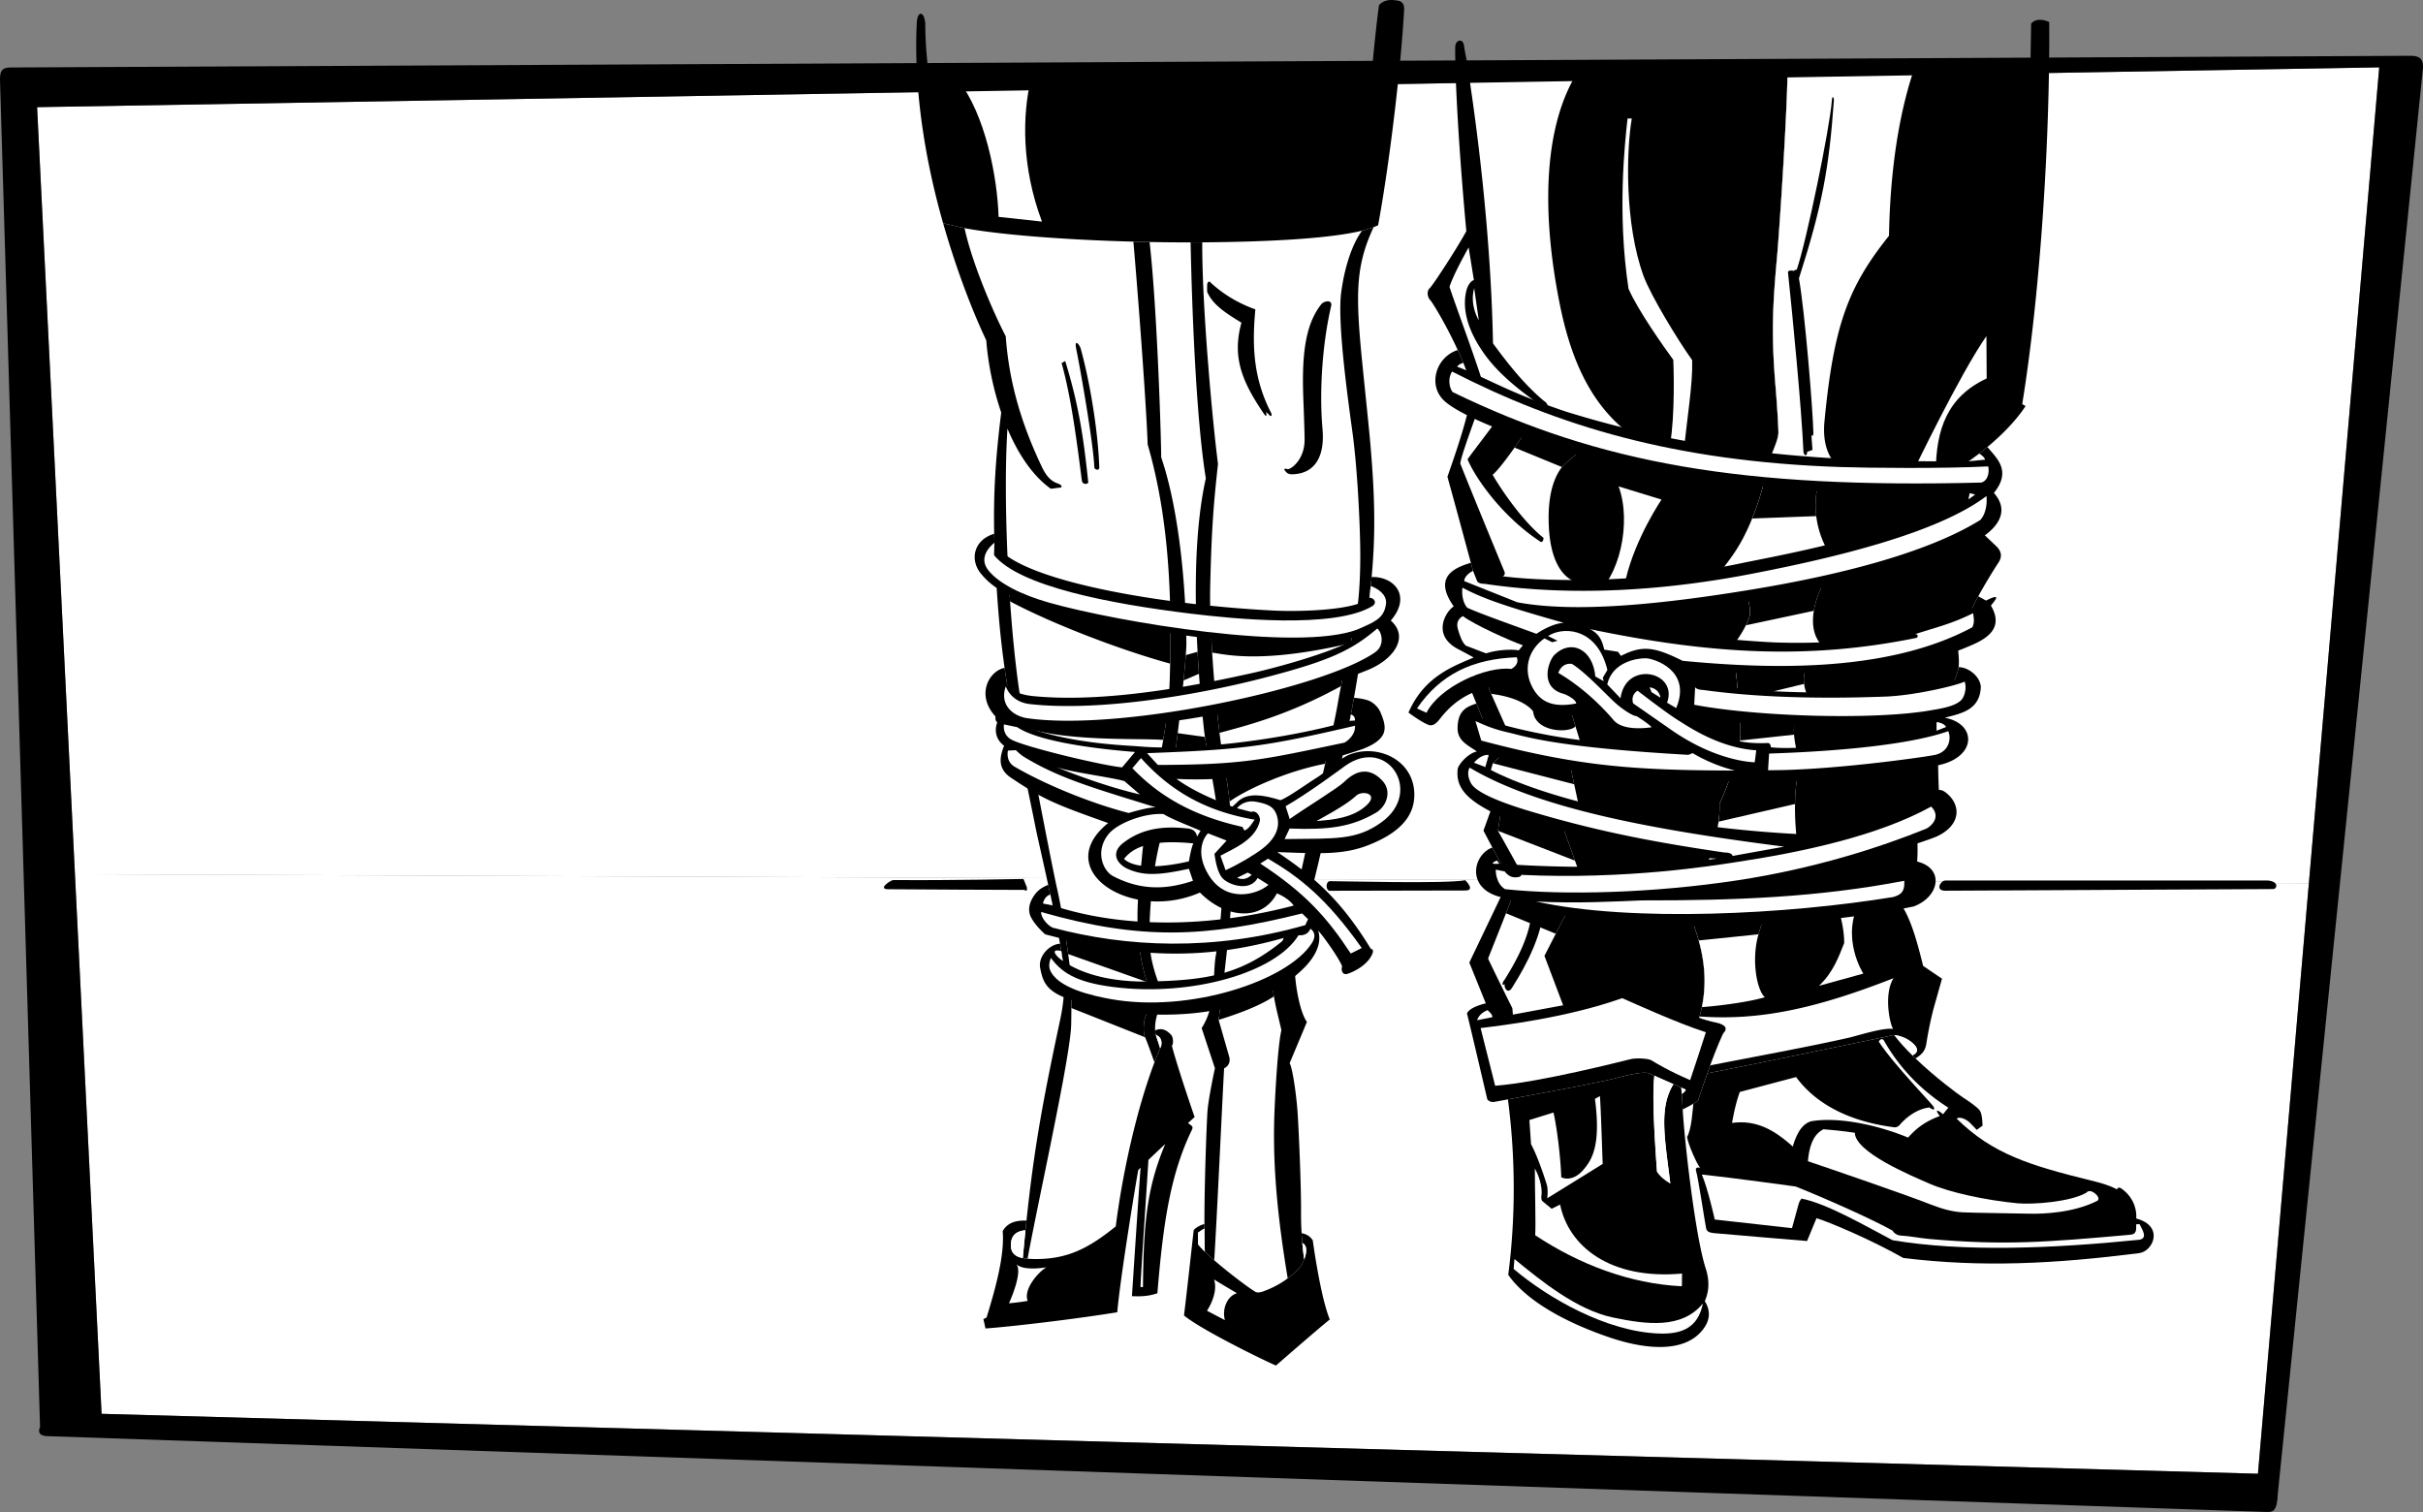 <svg xmlns="http://www.w3.org/2000/svg" width="540.01" height="336.96"><rect width="100%" height="100%" fill="#808080" stroke="none"/><path fill="#fff" d="m514.575 196.836-11.351 131.602-480.582-13.352-5.938-120.258 497.871 2.008"/><path fill="#fff" d="M16.704 194.828 8.267 23.88l521.988-8.867-15.68 181.824-497.87-2.008"/><path d="M426.552 232.738c1.422 1.43.312 2.18-.356 2.47.235.23.473.456.711.683 1.336-.871 2.157-1.578 2.426-3.367.297-1.989.957-5.47 1.758-8.32.805-2.848 1.719-6.094 1.719-6.094l-4.203-2.844c-.996-3.985-2.657-10.793-5.149-13.95 1.16-1.16 4.485-3.488 3.82-14.777 1.329-1.828 5.145-6.144 5.145-6.144-.496-4.817-.496-11.79-.496-11.79s-.234-3.105-.273-5.812a39.578 39.578 0 0 1 .008-1.828c.015-.516.046-.973.097-1.328 1.735-1.008 2.563-4.285 3.852-8.063a67.5 67.5 0 0 1 .617-1.742c.129-.3.23-.664.289-1.144.125-1.016.066-2.559-.273-5.157.468-1.988 2.015-5.398 3.289-7.988a98.033 98.033 0 0 1 1.367-2.66c1.156-2.137 3.398-5.875 4.437-7.41 1.035-1.535.598-2.637-.261-3.582l-5.364-5.106-1.015-5.488.093-8.5s.926-.625 2.325-1.707c.543-.426 1.16-.914 1.82-1.469 2.703-2.258 6.148-5.52 8.5-9.125l-.746-.433c4.137-25.496 6.207-59.946 6.012-85.137-.696-.379-2.86-1.082-4.02.348l-.164 9.234-54.125 1.137c-.004.293-.008.597-.016.914-.191 10.734-1.882 35.82-2.328 40.656-1.02 11.125-1.285 17.559-.336 28.965.383 4.61.582 8.18.64 10.058.056 1.88-1.534 4.602-2.046 6.73-3.922 17.134-8.523 21.06-11.082 24.81 0 0 3.922 4.433 5.285 4.945 1.363.512 1.535 2.558 1.535 4.262-.855 3.238-3.754 6.82-3.754 6.82s1.368 12.957 1.707 18.07c.34 5.117-3.75 15.344-4.773 17.223.172 3.578-.844 7.242-1.023 9.375-.18 2.137-3.582 6.137-4.09 6.82-.512.684-2.047 7.332-2.047 7.332 3.566 8.106 4.633 14.985 3.226 21.832a30.71 30.71 0 0 1-.496 2.074c-.027.094-.047.184-.074.278 1.637.656 4.164 1.16 4.164 1.16 2.051.621 2.047 1.422 1.184 2.344-.922 1.925-1.965 4.582-2.903 7.12-.218.598-.433 1.192-.64 1.766 7.422-1.382 41.597-8.535 41.597-8.535s2.512.149 4.43 2.074m-51.731 11.032c-.043-.567-.09-1.028-.125-1.387-.472-.207-1.074-.473-1.734-.766-3.273 5.305-1.957 11.91-.703 22.11 0 0-2.04-1.13-2.965-2.63-.387-5.335-1.176-16.702-.582-21.366-.379-.168-.719-.32-1.004-.45-1.191-.683-5.797.512-7.672 1.02-4.89 1.227-18.109 3.637-23.968 4.71 1.726 13.087 1.71 26.427.078 39.102 3.832 5.5 12.05 10.36 22.523 13.93 8.875 3.024 17.672 3.402 21.348-2.441.785-1.25 1.43-3.246-.067-5.614.489-1.183 1.407-3.609.207-7.285-2.312-7.078-4.691-27.925-5.136-35.457-.02-.347-.04-.68-.051-.972-.04-.98-.094-1.809-.149-2.504"/><path d="M327.302 15.426c-.484-2.246-.895-4.258-1.023-5.246-.231-1.777-1.954-1.29-1.954.305-.09 5.453.61 20.863 2.473 41.03-2.055 3.805-7.45 12.071-8.16 12.712-.715.64-.535 2.008.144 2.691.438.438 3.516 5.442 6.098 11.09a66.06 66.06 0 0 1 1.238 2.867c.22.543.43 1.086.63 1.63.6 1.624 1.093 3.222 1.406 4.698-1.192 5.965-2.622 10.645-5.57 19.047 1.464 5.235 3.73 13.64 5.226 19.18l.48 1.785c.469 1.73.817 3 .961 3.527.61 2.153 2.485 14.258 2.485 14.258l-4.434 7.5 1.738 4.285.867 2.145.477 1.172.687 1.699.696 6.46-.758 2.68-1.148 4.063 2.554 5.117-1.8 5 1.984 3.758.93 1.77.972 1.843 1.836 3.485-8.875 18.547 3.676 9.09s-3.531.738-4.195 2.234c1.21 4.906 4.515 19.097 4.515 19.097s.453.875 1.817.586c.273-.054 1.296-.246 2.793-.52 5.859-1.073 19.078-3.483 23.968-4.71 1.875-.508 6.48-1.703 7.672-1.02a702.891 702.891 0 0 0 5.254 2.336c.66.293 1.262.559 1.734.766l1.016.45s-.183.566-.89.937c.054.695.109 1.523.148 2.504.012.293.031.625.05.972a32.198 32.198 0 0 0 2.368-1.261c.422-.258.797-.508 1.062-.739 0 0 .887-2.73 2.075-6.047.207-.574.422-1.168.64-1.765.938-2.54 1.98-5.196 2.903-7.121.863-.922.867-1.723-1.184-2.344 0 0-2.527-.504-4.164-1.16.027-.094.047-.184.074-.278a30.71 30.71 0 0 0 .496-2.074c1.406-6.847.34-13.726-3.226-21.832 0 0 1.535-6.648 2.047-7.332.507-.683 3.91-4.683 4.09-6.82.18-2.133 1.195-5.797 1.023-9.375 1.023-1.88 5.113-12.106 4.773-17.223-.34-5.113-1.707-18.07-1.707-18.07s2.899-3.582 3.754-6.82c0-1.704-.172-3.75-1.535-4.262-1.363-.512-5.285-4.945-5.285-4.945 2.558-3.75 7.16-7.676 11.082-24.81.512-2.128 2.101-4.85 2.047-6.73-.059-1.878-.258-5.449-.64-10.058-.95-11.406-.684-17.84.335-28.965.445-4.836 2.137-29.922 2.328-40.656.008-.317.012-.621.016-.914.004-.317.004-.621.004-.903l-71.094.684"/><path fill="#fff" d="M214.966 50.848c7.813 1.46 22.254 2.594 37.629 3.004.91 10.273 2.828 35.25 3.184 45.195 3.699 12.762 4.902 26.004 5.062 38.984.043 3.309.02 6.602-.05 9.864a505.145 505.145 0 0 1-.09 3.48 81.75 81.75 0 0 1-.391 5.836 114.743 114.743 0 0 1-1.067 7.695c-1.625 9.508-4.082 18.293-4.738 26.075-.336 4.007-1.523 11.054-.715 18.945.297 2.898.867 5.91 1.844 8.926.527 1.672 1.027 3.761 1.027 3.761-.5 1.493-1.496 4.11-1.62 4.856-.126.75-.317 2.773.152 3.691.343.672 1.504 3.914 2.097 5.61-3.933 10.379-7.09 24.445-8.625 36.55-5.855 4.696-10.707 7.5-18.66 7.254a18.89 18.89 0 0 1-.988-.058c.941-5.27 3.969-19.723 5.129-25.524 1.218-6.101 4.457-21.793 4.582-26.527.031-1.258.047-2.559.05-3.816.009-3.489-.085-6.668-.175-7.766-.043-.5-.242-2.117-.54-4.262a353.037 353.037 0 0 0-.878-5.949c-.485-3.055-1.028-6.164-1.535-8.363-.957-4.164-4.809-23.985-7.035-36.121-.274-1.465-.516-2.82-.731-4.024-.39-2.183-.676-3.86-.809-4.777-.804-5.625-1.472-12.34-1.96-19.363a400.138 400.138 0 0 1-.368-5.852c-.644-11.8-.777-23.863-.222-32.648 2.336 5.53 5.527 10.441 9.644 13.382.696.004 1.328-.187 1.946-.214.62-.032.796-.516-.415-.961-1.207-.442-2.332-1.235-3.464-3.602-5.215-10.91-7.454-20.281-8.086-29.176-2.137-4.078-7.286-15.414-9.184-24.105m55.648 230.012c.688-10.926 1.829-36.473 2.204-42.774 0 0 1.75-.703 1.074-2.789l-2.293-8.004c.262-2.062.512-4.031.742-5.918 2.383-19.367 3.094-30.215 1.691-42.75-.359-3.207-.855-6.527-1.496-10.125-.226-1.254-.48-3.035-.746-5.168-.277-2.25-.566-4.894-.836-7.742-.304-3.21-.586-6.684-.804-10.14a247.12 247.12 0 0 1-.336-6.567c-.114-2.996-.153-5.832-.094-8.313.277-11.746.656-17.546 1.734-27.16-1.199-9.273-3.578-34.797-3.511-49.402 13.836-.102 28.074-.75 35.632-2.602-2.128 2.809-3.89 7.922-4.668 13.79-.84 6.351 1.227 21.796 2.493 31.003 1.265 9.211 1.77 22.547 1.765 27.532-.004 7.68-.566 12.175-1.445 16.457-.215 1.047-.45 2.082-.695 3.148-.336 1.438-.7 2.93-1.082 4.59-.344 1.5-.704 3.133-1.075 4.98-.27 1.36-.546 2.829-.824 4.45-.277 1.601-.957 4.828-1.832 8.828a980.096 980.096 0 0 1-.887 4.027c-2.441 11.027-5.68 25.215-6.41 29.238-.746 4.11-4.855 14.696-5.23 18.18-.145 1.336-.02 2.856.234 4.426.406 2.539 1.153 5.219 1.664 7.515-.844 3.72-1.402 14.586-1.55 18.45-.446 11.66.699 23.304 2.96 36.879-2.449 1.82-4.757 2.636-5.437 2.894-.945.36-1.61.266-1.883.031-1.223-.718-5.644-3.988-9.059-6.965"/><path d="M265.43 250.778a16.25 16.25 0 0 1-.655-.5c.765-.696 1.3-1.176 1.472-1.32-1.176-3.372-4.02-11.856-5.078-15.907.442-.438.266-2.023-.156-2.41-1.469-1.653-2.82-1.367-3.567-.988.02.351.07.671.145.953 1.418.648 1.293 1.707 1.223 2.422-.086.19-.168.398-.25.593a79.808 79.808 0 0 0-1.274 3.149c-3.933 10.379-7.09 24.445-8.625 36.55-5.855 4.696-10.707 7.5-18.66 7.254a18.89 18.89 0 0 1-.988-.058 10.371 10.371 0 0 1-1.067-.14c-1.777-.345-2.808-1.216-2.636-3.325.187-2.273 1.922-2.762 3.234-2.867.074-.73.148-1.453.223-2.16-1.582-.036-4.051.07-5.305 2.359.477 5.406-1.676 13.016-3.594 19.242l-.703.352.465 2.09c5.434-.383 19.762-2.047 29.371-3.618.598-7.23 4.156-29.03 4.676-31.668.113-.132.3-.328.512-.55-.485 6.609-1.918 28.632-1.918 28.632 1.484.059 3.418.13 5.671-.644 1.266-15.531 2.891-26.555 7.696-36.43.265-.554.086-.8-.211-1.011"/><path d="M234.146 254.992c1.218-6.101 4.457-21.793 4.582-26.527.03-1.258.047-2.559.05-3.816.009-3.489-.085-6.668-.175-7.766-.043-.5-.242-2.117-.54-4.262a352.935 352.935 0 0 0-.878-5.949c-.485-3.055-1.028-6.164-1.535-8.363-.957-4.164-4.809-23.985-7.036-36.121-.273-1.465-.515-2.82-.73-4.024-.39-2.183-.676-3.86-.809-4.777-.804-5.625-1.472-12.34-1.96-19.363a400.138 400.138 0 0 1-.368-5.852c-.644-11.8-.777-23.863-.222-32.648 2.336 5.53 5.527 10.441 9.644 13.382.695.004 1.328-.187 1.945-.214.622-.032.797-.516-.414-.961-1.207-.442-2.332-1.235-3.464-3.602-5.215-10.91-7.454-20.281-8.086-29.176-2.137-4.078-7.286-15.414-9.184-24.105l-4.773-1.094c2.695 9.41 6.18 18.871 9.617 26.094.37 4.914 1.469 10.652 3.332 16.086-1.27 10.14-1.754 17.91-1.57 27.023.015.656.03 1.32.05 1.992.121 4.016.367 8.332.723 13.243.398 5.468.914 10.21 1.543 14.648.184 1.297.379 2.566.578 3.82 1.594 9.86 3.75 18.77 6.344 31.84.344 1.735 1.535 6.856 2.8 12.684.153.715.31 1.437.465 2.168l.516 2.437c.613 2.95 1.195 5.899 1.66 8.535a134.846 134.846 0 0 1 .61 3.805c.207 1.5.34 2.781.37 3.75.016 1.57-.046 5.117-.894 9.098-3.851 18.07-5.812 28.468-7.566 45.047a657.052 657.052 0 0 0-.82 8.351c.331.063.687.11 1.066.14.941-5.269 3.969-19.722 5.129-25.523m5.711-177.218c1.047 5.113 3.875 21.43 4.043 26.515.222.387.98.633 1.101.012-.265-8.238-2.11-19.3-4.168-26.703-.445-1.153-1.422-1.98-.976.176m-2.453 2.691c3.027 9.832 4.09 17.04 5.125 26.957.097.492-1.286.73-1.422-.344-1.04-8.074-2.297-18.25-4.508-26.168l.805-.445m26.371 71.184c.222-2.239.394-4.18.504-5.657.085-1.187.132-2.082.128-2.586-.078-12.117-1.535-29.515-5.609-41.476-.078-7.04-1.023-34.445-2.594-47.996-1.207-.024-2.41-.051-3.61-.082.911 10.273 2.83 35.25 3.185 45.195 3.699 12.762 4.902 26.004 5.062 38.984.043 3.309.02 6.602-.05 9.864a505.145 505.145 0 0 1-.09 3.48 81.75 81.75 0 0 1-.391 5.836 114.743 114.743 0 0 1-1.067 7.695c-1.625 9.508-4.082 18.293-4.738 26.075-.336 4.007-1.523 11.054-.715 18.945.297 2.898.867 5.91 1.844 8.926.527 1.672 1.027 3.761 1.027 3.761-.5 1.493-1.496 4.11-1.62 4.856-.126.75-.317 2.773.152 3.691.343.672 1.504 3.914 2.097 5.61.418-1.094.84-2.145 1.274-3.149-.32-.992-.7-2.152-.934-2.86-.015-.046-.023-.108-.039-.155a4.797 4.797 0 0 1-.145-.953c-.097-1.5.274-3.504.958-4.676.87-1.492 1.246-2.239.87-3.235-.374-1-2.613-5.73-2.988-10.586-.375-4.859.25-16.441 2.489-24.535.937-3.379 2.043-10.414 3.023-17.87.234-1.778.461-3.579.68-5.356.511-4.227.96-8.332 1.297-11.746m7.824 75.644c.262-2.062.512-4.031.742-5.918 2.383-19.367 3.094-30.215 1.691-42.75-.359-3.207-.855-6.527-1.496-10.125-.226-1.254-.48-3.035-.746-5.168-.277-2.25-.566-4.894-.836-7.742-.304-3.21-.586-6.684-.804-10.14a247.12 247.12 0 0 1-.336-6.567c-.114-2.996-.153-5.832-.094-8.313.277-11.746.656-17.546 1.734-27.16-1.199-9.273-3.578-34.797-3.511-49.402-.864.004-1.73.008-2.598.008.3 14.504 1.207 39.14 3.398 52.59-2.328 10.351-2.648 24.156-1.843 38.652.09 1.625.191 3.262.308 4.903.285 3.98.645 7.988 1.067 11.972.07.672.164 1.375.27 2.102.218 1.492.503 3.113.823 4.851 1.895 10.364 4.907 25.106 1.508 44.367-.613 4.774.156 10.668-3.066 15.668l2.96 8.946s-1.468 6.719-1.667 9.676c-.149 2.175-.68 15.058-.676 25.054v1.004c.008 1.863.035 3.602.09 5.129.62.61 1.328 1.262 2.097 1.93.688-10.926 1.829-36.473 2.204-42.774 0 0 1.75-.703 1.074-2.789l-2.293-8.004"/><path d="M291.056 278.086c.16.758-.063 1.73-.395 2.594-.246.633-.55 1.21-.812 1.586a17.882 17.882 0 0 1-2.856 2.633c-2.449 1.82-4.757 2.636-5.437 2.894-.945.36-1.61.266-1.883.031-1.223-.718-5.644-3.988-9.059-6.965a47.133 47.133 0 0 1-2.097-1.93c-.61-.597-1.133-1.155-1.504-1.632l-.012-2.594c.383-.222.867-.62 1.426-.902v-1.004c-.852.191-1.938.781-2.395 1.36 0 0-1.777 16.144-2.16 19.007 3.918 3.235 17.696 9.961 20.5 11.164 0 0 9.649-8.426 11.996-10.261-2.132-5.196-3.793-17.641-3.793-17.641-.808-1.211-1.738-1.426-2.488-1.602.043.758.098 1.493.16 2.188.453.226.711.601.809 1.074"/><path d="M293.759 192.602c3.25-14.094 5.238-22.477 7.047-31.946l.27-1.421c.226-1.215.453-2.454.68-3.727.898-5.102 1.804-10.793 2.85-17.957.22-1.5.415-2.953.59-4.363a171.369 171.369 0 0 0 .497-4.594c.968-10.379.644-18.852-.29-29.758-.417-4.836-1.722-16.828-2.164-21.808-1.128-12.727-.77-18.497 2.891-26.399-.734.281-1.59.54-2.555.777-2.129 2.809-3.89 7.922-4.668 13.79-.84 6.351 1.227 21.796 2.493 31.003 1.265 9.211 1.77 22.547 1.765 27.532-.004 7.68-.566 12.175-1.445 16.457-.215 1.047-.45 2.082-.695 3.148-.336 1.438-.7 2.93-1.082 4.59-.344 1.5-.704 3.133-1.075 4.98a167.7 167.7 0 0 0-.824 4.45c-.277 1.601-.957 4.828-1.832 8.828a980.096 980.096 0 0 1-.887 4.027c-2.441 11.027-5.68 25.215-6.41 29.238-.746 4.11-4.855 14.696-5.23 18.18-.145 1.336-.02 2.856.234 4.426.406 2.539 1.152 5.219 1.664 7.515-.844 3.72-1.402 14.586-1.55 18.45-.446 11.66.699 23.304 2.96 36.879a17.882 17.882 0 0 0 2.856-2.633c.262-.375.566-.953.812-1.586a69.112 69.112 0 0 1-.414-3.668 66.679 66.679 0 0 1-.16-2.188 71.304 71.304 0 0 1-.125-4.64c.055-5.602-.547-19.426-.808-22.79-.258-3.363-1.047-9.234-1.735-10.46 0 0 2.54-6.016 3.852-9.192-1.856-2.515-2.977-10.609-2.606-12.726.375-2.117 3.739-16.938 5.094-22.414m-23.91-129.586c1.25 1.117 4.41 3.957 9.93 5.933-.75 8.125-.47 15.348 3.527 23.098.254.484-.027 1.078-.602.223l-.578-.473c.188.363.29 1.5-.476.371-4.848-7.148-7.09-12.531-4.973-20.262-3.785-2.289-6.414-4.09-7.637-6.855 0 0-.035-1.223.02-1.723.054-.5.468-.812.789-.312m26.812 5.23c-1.98 8.535-2.648 19.121-1.918 27.32.633 7.133-2.464 10.106-6.824 10.13-.879.003-1.183-.364-1.527-.786-.34-.422-.031-.562.531-.367.594.207 3.746-1.883 3.828-6.344.024-1.37-.195-7.16-.273-9.152-.336-8.988.14-16.445 4.031-21.277.57-.707 2.547-1.086 2.152.476"/><path fill="#fff" d="m267.001 274.703.012 2.594c.371.477.894 1.035 1.504 1.633a165.815 165.815 0 0 1-.09-5.13c-.559.282-1.043.68-1.426.903m24.055 3.383c-.098-.473-.356-.848-.809-1.074.121 1.398.27 2.644.414 3.668.332-.863.555-1.836.395-2.594m-20.485 7.044c.606.429 4.188 2.534 5.102 3.073-2.16.649-3.363 3.489-2.68 6.004l-3.992-2.09c.735-1.132 2.45-4.293 1.57-6.988m-14.625-26.633c-.468 7.707-1.792 27-1.761 28.344l.55.004c.102-15.496 1.196-22.89 4.958-31.887a334.56 334.56 0 0 0-3.747 3.54m-29.453 23.226c.508.492 2.008 1.43 6.723.715-1.617.87-5.227 4.832-4.172 7.472-1.625.317-4.176.543-4.176.543s3.211-6.968 1.625-8.73m2.055-7.539a673.34 673.34 0 0 0-.598 6.191c-1.777-.344-2.808-1.215-2.636-3.324.187-2.273 1.922-2.762 3.234-2.867m29.043-43.578c1.418.648 1.293 1.707 1.223 2.422-.086.19-.168.398-.25.593-.32-.992-.7-2.152-.934-2.86-.016-.046-.023-.108-.039-.155"/><path d="M311.532.145c-1.32-.207-2.789-.39-4.171.945-.512 2.957-1.633 14.79-1.633 14.79l-98.758.25c-.5-3.364-.762-7.724-.754-10.837-.207-2.816-1.691-2.98-1.883-.34-.726 13.79 1.512 29.625 5.86 44.801l4.773 1.094c7.813 1.46 22.254 2.594 37.629 3.004a445.92 445.92 0 0 0 12.75.164c.867 0 1.734-.004 2.598-.008 13.836-.102 28.074-.75 35.632-2.602.965-.238 1.82-.496 2.555-.777a10.83 10.83 0 0 0 1.008-.43c2.695-14.574 5.183-36.418 5.781-47.8.102-.934-.062-2.048-1.387-2.255"/><path fill="#fff" d="M213.568 17.871c5.98 7.598 8.718 21.485 8.984 30.461l9.668 1.051c-4.586-12.234-4.379-23.711-2.461-31.762l-16.191.25"/><path d="M260.841 138.031c.043 3.309.02 6.602-.05 9.864-11.009-3.004-26.329-8.88-35.677-13.871a414.64 414.64 0 0 1-.367-5.852l36.094 9.86m-.531 19.179a114.743 114.743 0 0 1-1.067 7.695c-4.886-.433-21.07.43-30.629-2.718a510.88 510.88 0 0 1-.73-4.024l32.426-.953m-21.707 59.672c.09 1.098.183 4.277.176 7.766l16.414 6.511c-.47-.918-.278-2.941-.153-3.691.125-.746 1.121-3.363 1.621-4.856l-18.058-5.73m-1.418-10.211c.332 2.117.636 4.207.879 5.95l17.57 6.23c-.977-3.016-1.547-6.028-1.844-8.926l-16.605-3.254m35.351-38.172c.641 3.598 1.137 6.918 1.496 10.125 4.051-2.86 12.954-6.824 21.293-8.414.313-1.406.61-2.754.887-4.027l-23.676 2.316m-.195 52.875c-.23 1.887-.48 3.856-.742 5.918 2.91-.93 8.437-2.683 12.32-5.238-.254-1.57-.379-3.09-.234-4.426l-11.344 3.746m-1.387-65.785c.27 2.848.559 5.492.836 7.742 5.149-1.433 14.848-3.695 27.078-10.426.371-1.847.73-3.48 1.075-4.98l-28.989 7.664m-1.14-16.707c.078 2.133.195 4.344.336 6.566 2.644.301 10.648 2.625 30.875-2.113.246-1.066.48-2.101.695-3.148l-31.906-1.305m-2.606 11.277c-.117-1.64-.219-3.277-.308-4.902l-2.621.734c-.11 1.477-.282 3.418-.504 5.657l3.433-1.489m-4.73 13.235a626.96 626.96 0 0 1-.68 5.355l7.57.336c-.32-1.738-.605-3.36-.824-4.851l-6.066-.84"/><path d="M283.685 136.063c6.636.332 19.054-.13 21.511-2.875a171.369 171.369 0 0 0 .497-4.594c4.949-.149 9.015 4.168 4.27 9.707 4.233 3.734.558 8.742-5.227 11.059-25.536 10.238-54.192 14.359-75.848 12.48 0 0 1.492.746 2.25 1.023 9.973 3.02 19.668 3.211 23.031 3.504 11.559 1.016 32.883-1.672 46.637-5.71l.27-1.422c.226-1.215.453-2.454.68-3.727 1.358.102 2.67.375 3.382.676.715.297 1.937 1.199 2.508 2.523 1.57 3.63 1.746 5.973-3.957 8.223-13.16 4.43-27.102 7.363-41.5 6.66 4.035 2.914 8.84 4.82 12.449 6.184l.871-.766c2.258-2.523 5.816-1.914 9.848-.68 1.668-.566 5.73-3.535 8.14-5.039 2.407-1.504 5.133-4.351 7.45-5.195 6.39-2.32 14.199 1.398 14.265 8.922.043 5.058-3.46 8.676-10.273 11.344-5.625 2.203-10.852 1.878-20.262 1.535 7.059 4.816 13.523 9.558 20.855 21.597.555-.035.57.66.223 1.29-1.09 2.37-4.137 3.855-5.445 4.246-1.305.39-1.434-1.141-1.184-1.637-.496-1.496-3.86-6.352-5.351-8.004 1.12 3.453-1.621 6.758-2.934 8.11-11.824 12.202-36.871 12.976-53.11 6.991-4.734-1.746-5.355-3.984-5.898-6.71-.539-2.723 2.16-5.372 4.418-5.454a134.846 134.846 0 0 1 .61 3.805c1.656 1.152 6.722 4.356 17.058 4.613 15.985-.05 23.43-1.808 33.004-9.953-18.68 5.48-34.375 4.61-53.988-.562-1.18-1.063-2.43-2.426-3.133-3.762-.707-1.336-.543-2.898.387-4.45.925-1.55 1.937-2.187 3.422-2.831.152.715.308 1.437.464 2.168l.516 2.437c17.363 5.707 37.328 4.38 53.734.028-.96-1.368-2.714-2.305-3.75-2.715-3.28 6.25-11.293 5.718-17.152-.188-15.371 6.762-33.383-5.082-20.453-15.492-12.086-4.27-14.555-5.336-21.684-10.11-3.11-2.081-2.406-4.84-1.504-7.113-2.574-1.91-1.789-4.648-1.52-5.164-.6-.597-.378-1.343-.378-1.343-4.445-4.739-1.512-10.153 2.004-10.852.183 1.297.379 2.566.578 3.82.559.832 2.125 2.114 5.781 2.473 13.625 1.348 30.797-1.168 47.164-4.774 6.508-1.335 21.825-5.503 26.407-9.07-8.645 3.504-29.414 1.727-38.493.485-8.968-1.223-27.808-4.106-35.398-7.043-5.816-2.25-8.73-3.766-11.309-6.883-2.48-3-1.726-7.48 2.953-8.89.016.655.032 1.32.051 1.991 4.278 8.383 37.153 13.864 62.063 15.114zm-29.64 40.98-3.446-2.957c-2.656-.832-12.985-2.14-15.375-3.23 4.914 2.066 12.8 4.828 18.82 6.187zM250.5 191.41c3.227 3.043 12.219 1.075 14.477.551 0 0 .476-3.004.988-4.004-11.031-1.074-13.875 1.57-15.465 3.453zm45.977-10.16c-1.133.649-2.215 1.25-3.067 1.73.825-.07 1.782-.144 2.801-.269 2.817-.344 6.121-1.086 8.473-3.363 2.594-2.516-1.117-3.281-2.48-1.98-1.282 1.218-3.594 2.648-5.727 3.882"/><path fill="#fff" d="M221.622 120.95c-1.004.8-3.61 3.316-1.347 6.16 2.261 2.847 7.265 5.43 13.593 7.214 15.41 4.348 55.403 11.004 68.625 5.97 3.88-1.657 5.848-2.493 6.34-5.356.422-1.762-.765-3.364-3.34-4.356-.09.852-.191 1.723-.297 2.606 1.27.117 1.672 1.277.665 1.886-8.493 5.149-31.23 2.813-40.61 1.668-17.808-2.18-37.984-6.039-43.71-13.011l.081-2.782m79.184 39.707.27-1.421s.937.152.921 1.332l-1.191.09m-66.731 38.695.516 2.437-2.14-.426s.214-1.609 1.624-2.011m2.45 12.59c.125.77.238 1.5.336 2.187-1.055-.562-3.286-2.894-.336-2.187"/><path fill="#fff" d="M234.208 213.504c2.332 3.05 5.266 5.371 13.918 6.465 17.281 2.187 36.121-3.11 41.29-11.555.87.125 2.152-.144 2.632-1.441.477.32 1.563 1.293.297 3.254-5.422 8.398-27.203 15.578-44.777 12.433-3.735-.672-12.184-2.422-13.625-6.715-.325-1.18.265-2.44.265-2.44"/><path fill="#fff" d="M232.036 203.246c22.301 6.395 36.828 5.668 58.16.324.547.528 1.325 1.274 1.325 1.274l-.614 1.328c-20.539 5.871-39.863 4.945-56.312.566-1.223-.566-2.649-2.304-2.559-3.492m55.399-20.722c2.875-2.07 10.804-6.942 12.082-8.215 2.93-2.914 5.851-3.223 8.55-.348 2.243 2.383.954 5.793-1.472 7.2-5.371 3.113-10.352 3.831-19.184 3.488l-1.113 2.347c11.527-.148 15.961.293 21.59-3.746 9.437-6.777 1.281-19.25-8.055-12.594-1.078.77-7.984 5.946-13.312 9.024l.914 2.844m-6.563 9.926c10.153 6.632 15.032 12.234 20.164 20.05l2.453-1.23c-7.863-11.11-13.91-15.828-20.875-19.907l-1.742 1.086m-.586 3.219c-1.582 2.91-5.816 1.79-7.558.313-1.422-1.207-1.883-4.387-2.063-5.692l2.707-2.96-4.152-1.618c-1.352 1.41-2.57 4.711.031 9.102 3.945 6.652 11.012 4.523 13.457 2.379l-2.422-1.524"/><path fill="#fff" d="M271.997 190.7c2.922-1.575 7.95-3.579 8.82-7.895.012-.906-.742-2.313-1.988-1.863l-3.133-.817c.641-.851 2.192-1.879 4.344-1.426 2.149.45 4.121.82 4.692 3.688.57 2.863-1.34 5.187-3.309 6.703-1.973 1.516-5.246 3.445-8.281 4.848l-1.145-3.239m3.727 4.918 2.355-1.156.875.484s-1.355 1.579-3.23.672"/><path fill="#fff" d="M254.29 168.942c6.961 7.765 14.977 11.957 25.352 13.734-.598.719-1.188 2.004-2.309 2.414l-.433-.809c-11.145-2.468-18.641-6.949-24.524-13.082l1.914-2.257m13.281 16.198c-2.746-1.171-6.894-2.788-8.218-3.706-4.059-.34-10.258 1.949-12.285 4.453-3.11 3.848-1.227 8.2.984 9.355 6.117 3.211 11.805 3.086 17.824 1.055l-.914-2.684c-6.894 1.532-10.144 1.532-13.52.079-2.288-.985-4.203-3.512-.992-5.93 4.313-3.242 8.989-3.7 14.305-3.121 1.996.215 2.016 1.828 2.016 1.828l.8-1.328m-10.015-5.227c-13.973-4.332-21.578-6.488-29.406-11.281-.848-.54-1.746-1.45-1.746-1.45l-1.766.094s-.582 2.38 1.46 3.575c6.63 3.886 16.93 8.152 25.462 10.336 0 0 4.023-1.254 5.996-1.274m-4.59-12.328c-6.04-.476-20.969-1.941-26.262-5.527l-2.949-.614c-.098.641-.125 2.426 1.695 3.403 3.11 1.668 20.34 5.777 24.633 6.168l2.883-3.43m2.676.266 2.41 2.625c18.918-.063 22.918-1.047 41.61-4.977 1.085-.672 2.44-1.976 2.324-3.754-20.09 4.66-24.997 5.313-46.344 6.106m-31.492-14.887c.629 1.648 2.21 3.586 5.359 3.945 14.82 1.688 36.453-1.777 52.059-5.812 14.703-3.801 19.628-6.117 25.375-11.02.902.59 1.87 3.645-.48 5.293-11.645 8.149-56.903 17.711-77.579 14.68-2.727-.402-6.234-2.637-4.734-7.086m72.328 28.285c-1.133.649-2.215 1.25-3.067 1.73.825-.07 1.782-.144 2.801-.269l.266-1.46M420.997 52.543c.137-7.316.801-23.09 5.617-37.203l-28.238 1.219c-.191 10.734-1.883 35.82-2.328 40.656-1.02 11.125-1.285 17.559-.336 28.965.383 4.61.582 8.18.64 10.058.055 1.88-1.534 4.602-2.046 6.73-1.223 5.352-2.516 9.415-3.79 12.587-2.808 6.98-5.534 9.644-7.292 12.223 0 0 3.922 4.433 5.285 4.945 1.363.512 1.535 2.558 1.535 4.262-.207.785-.535 1.593-.914 2.363-1.176 2.402-2.84 4.457-2.84 4.457s.688 6.527 1.211 12.144c.211 2.297.477 7.922.297 9.086-.3 1.95-.879 4.14-1.531 6.215-1.14 3.613-2.508 6.867-3.043 7.848.062 1.355-.04 2.722-.207 4.015-.27 2.118-.703 4.036-.817 5.36-.18 2.137-3.582 6.137-4.09 6.82-.511.684-2.046 7.332-2.046 7.332 1.066 2.422 1.906 4.735 2.527 6.969 1.457 5.246 1.688 10.062.7 14.863 3.741-.293 10.148-1.07 14.038-2.21-1.754-1.505-3.078-8.282-1.418-14.024a66.681 66.681 0 0 1 1.856-5.496c1.8-4.668 4.289-9.598 7.11-12.535-.54-3.325-.888-7.23-.825-11.012.05-3.207.394-6.324 1.156-8.914-.515-1.918-1.203-4.207-1.367-6.54-.207-2.917.406-5.894 3.184-8.277a9.315 9.315 0 0 1-.946-3.043c-.293-2.359.371-5.492 4.61-8.046-2.317-1.735-3.016-4.778-2.442-8.239.469-2.836 1.79-5.953 3.77-8.863l1.16-1.828c-1.816-2.207-3.84-5.836-4.395-10.41a20.55 20.55 0 0 1-.09-4.035c.5-6.477 5.184-6.915 5.184-6.915s-3.996-2.425-3.262-10.125c2.083-21.796 5.422-30.164 14.383-41.402m1.028 165.449c-17.465 6.856-29.957 9.485-43.23 8.54-.028.093-.048.183-.075.277 1.637.656 4.164 1.16 4.164 1.16 2.05.621 2.047 1.422 1.184 2.344-.922 1.925-1.965 4.582-2.903 7.12 6.266-1.261 22.946-4.312 31.145-6.23 1.91-.457 7.539-2.261 9.594-1.879-.938-1.773-1.973-8.105.12-11.332M327.482 17.496c3.234 21.59 4.949 42.219 5.261 59.035 2.043 2.739 6.32 8.653 11.325 12.793 0 0 .925.575.804 1.114-.207 1.117-1.285 2.03-2.281 1.699-.547.96-2.758 4.387-5.043 7.613-1.867 2.64-3.789 5.149-4.887 6.059 1.625 2.851 6.52 10.23 11.336 14.054 0 0 .04.875-.558.938-8.239-5.332-14.426-13.828-16.375-18.453 2.242-3.07 7.554-9.88 9.797-13.367 1.164.418 5.648 1.746 6.808 1.496-5.633-3.797-9.848-7.532-12.492-11.098-4.211-5.676-5.285-10.59-4.418-14.41.3-1.328.973-2.305 1.719-2.555-.41-2.586-1.164-7.273-1.164-7.273-2.075 3.703-3.559 6.695-4.27 8.77 1.2 3.816 7.426 20.34 7.84 23.163-1.91 5.645-5.145 14.082-5.438 16.215 1.618 4.207 9.813 24.035 9.813 24.035s.531.977-.8 1.329c.741 2.671 2.57 16.87 2.57 16.87l-5.23 7.887.538 1.22 4.942 11.151-4.567 4.317-1.328 4.484 3.234 5.563-.777 5.011c.848 1.414 5.887 10.555 5.887 10.555s-2.168 2.492-2.543 3.738c-.121.407-.75 2.051-1.547 4.082-1.645 4.211-3.996 10.09-3.996 10.09 1.082 2.36 5.418 11.09 5.418 11.09l.113 1.406 11.2-2.078-4.165-11.015 2.524-4.93 5.949-11.633-1.668-4.652-3.067-8.551 3.985-3.363-1.098-5.114-.77-3.601 2.118-5.856-1.055-3.445-1.683-5.523 2.242-9.34-.125-17.184c-4.485-1.37-6.07-6.914-6.36-12.195-.265-4.91.254-10.098 2.907-13.55 1.336-1.403 8.308-8.005 14.785-7.63-9.223-7.129-13.2-18.043-15.414-29.394-4.27-21.86-2.817-39.438 3.707-50.313l-23.703.746"/><path fill="#fff" d="M329.978 229.11c4.879-.579 19.25-2.301 31.554-6.66 2.493 1.078 12.266 5.55 18.649 7.601-.738 2.402-2.64 8.07-3.5 10.668-5.063-2.195-7.79-3.902-8.586-4.39-.8-.489-3.484-.563-4.652-.294-1.168.27-20.157 5.184-30.22 5.938l-3.245-12.863m1.539-3.997s1.187.97 1.086 1.586l-3.395.672s.278-1.426 2.309-2.258m29.215-116.714 9.566 2.937c-1.637 2.473-7.45 11.938-8.61 21.234l-6.644.333c5.957-3.961 8.637-16.606 5.688-24.504m1.996-81.989c-.582 5.348-2.348 21.02.215 37.938 2.066 4.793 8.097 13.289 9.98 15.847.223 5.051.223 15.844-1.105 20.493l3.32 1.164c.879-9.153 2.156-16.106 1.992-21.586-3.32-4.649-9.262-14.488-10.809-18.692-4.3-11.695-3.859-28.113-2.648-35.156l-.945-.008m-34.18 37.797 1.027 7.172s-2.113-3.305-1.027-7.172"/><path d="M341.595 202.438c-.578 3.34-.871 7.347-6.309 15.96-.418.352-.687 1.512.07.934-.238.664.65 2.418 1.637.793.989-1.62 6.47-9.965 6.97-17.312.495-7.348-2.368-2.243-2.368-.375"/><path fill="#fff" d="M405.4 219.7c4.37-1.208 9.87-2.723 9.87-2.723s-5.261-8.188-.613-16.324l-5.046 1.148c.894 3.336 1.414 5.91 1.402 8.36-1.172 2.945-2.414 6.503-5.613 9.538m37.312-144.8.055 9.445c-8.711 4.055-11.34 11.281-11.34 20.996h-5.168s10.469-21.863 16.453-30.441"/><path d="M408.716 22.39c.047-.66-.39-1.362-.465.153-.441 5.867-5.562 30.934-7.82 37.594-.14-.07-.352-.035-.621.219-.512-.098-1.235-.157-1.332.285 1.008 9.504 3.047 30.512 3.453 40.039.105.84.812 1.219.836-.008l1.18-.399-.25-3.32s.468.656.445-.586c-.113-5.09-1.871-26.68-3.211-34.336 5.195-16.207 6.71-24.535 7.785-39.64"/><path fill="#fff" d="M369.294 261.098c.926 1.5 2.965 2.629 2.965 2.629-1.254-10.2-2.57-16.805.703-22.11a702.891 702.891 0 0 1-4.25-1.886c-.594 4.664.195 16.03.582 21.367m-12.723-16.824c.239 2.996.532 13.418.622 15.12l-12.36 7.657s.258-1.848-.12-3.094c-.38-1.242-1.997-6.226-3.493-8.965l-.367-5.379 5.367-1.671c.73 3.066 1.613 10.082 1.73 14.421 1.243.602 3.168.41 4.946-1.675 1.773-2.082 3.98-5.223 2.566-15.793l1.11-.621"/><path fill="#fff" d="M342.071 260.41c-.039 3.047.25 12.625.075 14.875 9.785 6.485 21.078 10.82 32.695 11.375l.031-2.832c-16.148 1.45-25.308-6.168-27.176-15.386l-1.882.949-1.957-1.617s-.485-.204-.317-1.387c.172-1.184-.12-3.55-1.469-5.977m-4.551 20.176c6.02 4.934 13.919 11.356 21.962 13.035 7.484 1.567 15.367 2.594 20.039-3.133-1.11 5.668-5.047 6.848-9.657 6.707-11.734-.359-24.902-7.921-32.523-14.406l.18-2.203m89.031-47.848c-1.918-1.925-4.43-2.074-4.43-2.074 1.14 1.504 2.563 3.051 4.074 4.543.668-.289 1.778-1.039.356-2.469"/><path d="M476.095 271.555c.125-1.246-.117-4.395-3.297-6.68-.937-.543-.937.207-.937.207-2.243-1.12-3.829-1.492-5.852-1.992-13.574-3.363-21.867-5.86-29.922-13.777.531-.547 2.043.062 2.844.816.8.754 1.613 1.676 1.613 1.676l1.297-.934s0-2.554-.617-3.39c-.621-.832-2.559-2.133-3.77-2.914-.87-.563-5.996-4.313-10.547-8.676-.238-.227-.476-.453-.71-.684-1.512-1.492-2.934-3.039-4.075-4.543 0 0-34.176 7.153-41.597 8.535-1.188 3.317-2.075 6.047-2.075 6.047-.265.23-.64.48-1.062.739-.176 1.535-.379 5.66-1.399 7.394.227 1.613 2.122 5.922 2.918 6.879 0 0-1.3-.406-.875.836.426 1.246 2.028 11.984 2.223 12.719.195.73.816.894 1.688 1 .875.105 20.793 1.761 20.793 1.761l2.101-5.09c2.762.82 12.258 4.836 19.344 8.868 17.543 2.164 33.855 1.293 52.586-1.078 3.133-.422 5.601-6.043-.672-7.72"/><path fill="#fff" d="M476.837 272.82c.668 1.313 1.844 3.094-.008 3.47-19.664 1.991-39.465 2.738-55.047.1-6.469-3.41-14.66-8.163-20.285-9.273 0 0-.445.457-.656 1.266l-1.461 5.324-17.215-1.922s-1.559-6.996-2.883-10.027c6.774.707 20.906 2.668 20.906 2.668 6.665 2.648 17.391 7.441 21.618 9.84 0 0 .52 1.078 2 1.113 1.476.04 4.09.555 6.086.73 16.957 1.508 26.363.708 44.71-.917.497-.149 1.211.105 1.477-1.141l.016-1.211.742-.02"/><path fill="#fff" d="M402.927 258.79c4.344 1.472 21.984 7.503 27.34 9.636 2.363.887 4.597 1.633 7.219 1.758 2.617.125 11.585.219 14.699.297 3.113.078 9.914-.153 15.265-2.88.551-.402.09-1.277-.925-1.898-1.016-.62-1.524.086-1.524.086-3.469 2.07-11.969 2.703-15.433 2.371-7.032-.676-15.028-2.41-19.48-4.34-4.423-1.918-16.645-7.062-16.704-11.37-2.297-.368-6.211-.747-6.992-.786-1.156.59-3.031 1.957-3.465 7.125"/><path fill="#fff" d="M400.298 240.031c4.938 6.743 13.14 10.118 21.996 11.211 0 0 .649.02 1.149-.605.496-.621 3.156-3.48 6.613-3.828.586.586 1.57.722.64-.465-.93-1.191-9.19-9.813-11.972-14.219 0 0 .488-.95 1.097-.312 1.852 3.254 5.91 9.644 14.403 15.043l-1.195 1.48c-.52-.566-2.274-1.648-.711.387-2.051.789-4.47 1.84-7.059 4.8-7.66-3.156-16.223-4.613-21.684-3.62-1.105.382-1.765 1.042-2.296 1.757-.528.715-1.375 2.407-1.7 3.868-3.187-2.778-7.367-6.133-13.558-5.266.41-2.492 1.054-5.09 1.726-6.906l12.551-3.325m-25.602 2.352 1.016.45s-.183.566-.89.937a58.84 58.84 0 0 0-.126-1.387"/><path d="M342.591 92.137c-.547.96-2.758 4.387-5.043 7.613l10.559 4.336c1.336-1.402 8.308-8.004 14.785-7.629l-20.301-4.32m67.285 11.933s-4.683.438-5.183 6.915a20.556 20.556 0 0 0 .09 4.035l-14.266.535c1.273-3.172 2.566-7.235 3.789-12.586l15.57 1.101m-1.859 23.188c-1.98 2.91-3.301 6.027-3.77 8.863l-15.117 3.227c.379-.77.707-1.578.914-2.363 0-1.704-.172-3.75-1.535-4.262l19.508-5.465m-20.516 28.692c.211 2.296.477 7.921.297 9.085l12.043-1.308c-.207-2.918.406-5.895 3.184-8.278l-15.524.5m-1.234 15.301c-1.14 3.613-2.508 6.867-3.043 7.848.062 1.355-.04 2.722-.207 4.015l17.035-3.933c.05-3.207.394-6.324 1.156-8.914l-14.941.984m7.5 31.477a66.681 66.681 0 0 0-1.856 5.496l-13.32 1.37c-.621-2.233-1.46-4.546-2.527-6.968l17.703.102m-41.087-6.266-5.948 11.633-11.094-4.563c.797-2.03 1.426-3.675 1.547-4.082l15.496-2.988m-4.735-13.203 3.067 8.55-17.172-6.652.777-5.011 13.328 3.113m2.118-12.078.77 3.601-18.122-4.683 4.567-4.317 12.785 5.399m-17.727-16.55-.539-1.22 5.23-7.886 14.657 1.492-2.242 9.34 1.683 5.523c-1.398 1.578-8.972 1.32-9.437-3.316 0 0-1.739-2.965-9.352-3.934m53.953-10.824s.688 6.527 1.211 12.144l14.578-3.543c-.293-2.359.371-5.492 4.61-8.046l-20.399-.555"/><path d="M348.923 91.703c29.035 9.082 57.203 11.371 89.867 11.094 0 0 .926-.625 2.324-1.707.543-.426 1.16-.914 1.82-1.469 2.11 2.563 5.427 5.297 1.442 10.239 4.317 4.855-.828 8.765-2.984 10.093-14.578 8.969-66.375 17.496-85.184 17.93 7.637 3.156 34.871 5.148 39.672 5.3 15.691.489 26.64-1.234 43.652-7.64a98.033 98.033 0 0 1 1.368-2.66l1.718.965c3.723-1.883 1.93.05 1.094 1.113 3.48 5.875-2.488 8.07-5.766 9.434-14.75 6.133-43.09 6.683-61.48 4.781 0 0 1.16 1.496 1.492 2.824 10.988 2.496 38.004 3.801 57.653-.426a67.5 67.5 0 0 1 .617-1.742c.129-.3.23-.664.289-1.144 2.219-.008 4.86 2.125 4.949 4.46-.262 5.153-4.434 5.852-8.023 6.81 7.117 1.339 7.128 8.652-1.22 10.53-30.019 6.75-78.507 3.43-100.456-2.226l-.758 2.68c15.137 8.273 45.293 14.003 73.02 15.097 6.144-.996 21.59-7.304 24.91-8.633 1.66-.5 2.82-2.16 4.574-.882 3.45 2.52 3.805 7.082-1.61 9.77-2.187 1.085-15.917 5.226-15.917 5.226s8.3 0 10.46.332c6.997 1.078 6.133 7.863.075 10.156-27.227 5.723-74.078 6.559-90.903-1.852-9.152-1.445-7.527-9.652-3.02-11.277l.93 1.77.973 1.843c4.602.356 26.52 1.852 48.11-1.14-9.965-.332-47.657-9.133-49.653-10.13-6.203-3.1-8.523-5.792-8.09-9.788.028-.817 2.114-3.492 4.285-3.957-2.007-1.414-4.328-2.36-4.304-5.211.035-4.016 2.133-4.785 4.191-5.48l.867 2.144.477 1.172c4.484 1.738 23 6.676 41.266 5.68l-1.66-1.493c-8.81 2.934-14.383-1.355-17.602-5.648-6.813 3.18-14.281-1.215-14.281-6.145-7.153.184-12.746 1.961-17.13 7.63-.796 1.03-1.636 1.835-2.706 1.386-1.075-.445-2.707-1.477-4.368-2.703 3.512-8.067 9.918-10.281 14.536-12.278 0 0-2.121-1.175-3.383-1.82-6.149-3.152-2.774-8.555-1.059-9.562-4.258-6.047-.804-8.383 3.813-9.72l.48 1.786c9.727 2.738 36.535 3.227 59.625-1.66 7.645-1.617 28.403-5.106 49.656-13.742l.168-1.989c-26.07 2.489-68.746-4.32-74.558-5.48-15.41-3.305-35.461-10.07-41.043-14.79-4.129-3.491-2.16-9.991 2.742-11.546a66.06 66.06 0 0 1 1.238 2.867c.22.543.43 1.086.63 1.63 6.378 2.741 10.741 5.362 22.175 9.198zm29.395 67.836c4.332 5.098 9.449 6.32 15.632 6.047.426-.02.735.41.7.95 8.214 1.003 33.207-2.915 37.004-3.743a39.578 39.578 0 0 1 .008-1.828c-3.72.582-43.934 1.879-53.344-1.426"/><path fill="#fff" d="M328.497 169.985c1.227-1.442 2.54-1.86 3.27-1.723l-.758 2.68-2.512-.957m113.914-67.543-3.62.355s.925-.625 2.323-1.707c1.258.77 1.297 1.352 1.297 1.352M324.74 81.715c.456-.664 1.378-.84 1.378-.84.22.543.43 1.086.63 1.63l-2.009-.79m-1.113 1.09c23.485 12.039 49.426 20.047 86.586 21.281 6.356.211 22.942.371 32.895-.144.234.859.175 3.117-1.536 3.605-53.273 1.363-85.03-4.242-117.84-20.176-.695-.879-1.14-3.02-.105-4.566m115.36 27.101-.29 1.391 1.508-1.086zm0 0"/><path fill="#fff" d="M442.716 110.551c.16 1.348.004 3.836-1.367 5.332-11.828 7.348-31.445 12.273-50.524 15.434-19.832 3.285-39.64 5.363-52.656 2.91l-11.828-4.719s-.145-1.172 1.95-2.293l.956 2.402s.39.516 1.574.489c19.864 2.964 40.61 1.43 59.348-2.184 18.914-3.648 41.64-9.11 52.547-17.371m-116.781 20.418c4.558 2.414 9.48 4.137 22.582 7.832-2.192.121-4.758 1.543-6.09 2.453-3.945-1.46-13.238-4.734-15.441-5.836-.832-.98-1.266-2.598-1.051-4.45m28.39 9.235c27.133 5.672 49.008 6.805 72.7 1.973.5-.016.597-1.066-.383-.79 4.867-1.593 8.16-2.28 13.113-4.737.102 1.027.39 2.027-.191 3.148-19.325 10.418-46.508 9.184-64.54 7.477-6-2.95-8.82-3.676-13.761-1.094l-.66-.922-3.067-.484c-.375-1.493-.82-3.418-3.21-4.57m23.265 16.859c13.941 2.656 40.121 3.437 52.625 1.254 2.297-.399 6.32-.938 7.293-2.88.977-1.945.352-3.538.352-3.538-1.739.855-11.082 3.113-17.805 3.351-6.727.235-24.285.781-40.477-1.484 0 0-1.453-.004-1.785-.637l-.203 3.934m54.063 5.73a39.578 39.578 0 0 1 .008-1.828c1.718.25 1.996 1.04 1.996 1.04l-2.004.788"/><path fill="#fff" d="M431.654 162.793a39.578 39.578 0 0 1 .008-1.828c1.718.25 1.996 1.04 1.996 1.04l-2.004.788m-37.379 5.149c4.48-.164 28.285-.883 39.921-4.989.676 1.375.415 4.653-3.128 5.32-3.543.665-23.934 3.47-37.028 3.372l.235-3.703m-17.035-.098c1.73 1.047 5.132 2.805 9.402 3.879-23.13-.031-35.262-1.059-56.516-6.676l-1.293-4.344c1.801.762 3.512 1.676 7.266 2.528 3.754.847 10.129 3.285 40.191 4.996l.95-.383m-49.7 3.234c14.989 8.903 39.457 13.692 70.094 17.606l-11.516 2.078s.063-.758-1.804-.77c-17.254-2.527-29.547-5.066-43.672-9.308-5.524-1.66-11.653-3.934-12.82-6.16-1.172-2.223-.282-3.446-.282-3.446m37.414-17.144c2.832 2.152 6.805 5.187 9.145 6.644 2.336 1.457 9.113 6.094 17.312 6.633l-.34 2.672c-2.277-.074-9.574-1.02-18.316-7.023l-8.773-6.102s-.7-1.762.972-2.824m3.141 8.14c-2.211.336-6.637.586-8.473-1.578-1.836-2.164-6.261-6.965-12.332-10.531.406-1.078 1.262-2.203 3.016-2.016 2.871 1.684 7.91 7.11 9.687 8.692 1.778 1.586 3.973 2.96 4.743 2.957 0 0 2.585 1.594 3.359 2.476"/><path fill="#fff" d="M361.161 155.625c1.118-8.535 12.953-6.008 10.375.977l2.035 1.203c3.56-8.469-5.023-11.04-6.695-11.098-1.867-.062-7.508.735-8.676 5.817l2.961 3.101m-2.921-6.328c-2.192-8.988-9.098-9.668-12.614-7.894-.215.105-.414.226-.617.343l2.125 1.055-1.184.328-1.75-.86c-3.75 2.665-4.754 7.09-2.64 10.977 1.875 3.461 4.879 4.465 9.75 3.532-.125-.829-1.625-1.676-2.574-2.075-5.938-1.41-3.532-7.562-2.301-8.761 3.754-3.66 8.61-1.168 9.11 4.812l1.878 1.05-.21-.753 1.026-1.754"/><path fill="#fff" d="m368.075 154.254 1.98 1.23s-.155-2.003-2.413-2.308l.433 1.078m-28.668-10.437c-2.918-1.032-10.851-4.59-13.378-6.512-.563.3-1.63 1.121-1.125 2.863.5 1.742 1.046 3.137 1.832 3.746l4.43 1.688c2.21-.703 5.448-1.004 7.316-.668l.925-1.117m-1.367 2.66c-9.86.375-17.015 3.77-22.242 11.406l2.117.969c2.883-5.73 13.18-10.438 18.95-9.778 1.101-.68 1.609-1.515 1.175-2.597m-4.43 45.289.547.71s-2.921.321-.546-.71m1.819 6.394c13.263 1.414 33.102.864 51.755-1.965 17.203-2.609 31.844-7.355 42.074-11.496 1.008-.445 3.5-2.593 1.133-4.941-11.707 6.46-28.336 10.11-43.961 12.453-4.238.637-23.98 3.887-47.422 2.762 0 0 .227.504-1.273.558-1.497.055-2.368-1.312-2.368-1.312l-2.015-.41s-.102 3.062 2.078 4.351m6.894 2.75c21.383 4.715 56.188 2.84 79.602-.996 1.246-.402 2.684-.793 2.46-3.617-19.194 3.691-37.71 4.398-58.507 4.367-6.105.25-14.476.711-23.555.246"/><path d="M433.536 196.238c-1.039-.011-2.343 2.278 0 2.266l73-.367c.961.058 1.461-1.676-1.05-1.899h-71.95m-137.183.137c2.18-.015 25.863.63 30.207-.203 0 0 2.297 2.211.133 2.285l-30.34.063c-.84.011-1.008-1.953 0-2.145m-98.446 1.801c2.852.059 30.403.152 30.403.152s.726.61.558-.543l-.765-1.898s-16.106.351-29.02.238c-.672.059-3.523 2.035-1.176 2.051"/><path d="m22.642 315.086-5.938-120.258L8.267 23.88l521.988-8.867-15.68 181.824-11.351 131.602Zm485.02 17.727c2.288-22.664 32.34-317.645 32.34-317.645.116-2.328-.981-2.808-3.302-2.73L2.35 15.039c-1.934.016-2.375.785-2.348 2.785l8.926 300.223s-1.184 2.055 1.934 2.023l494.289 16.887c1.332.024 2.363-.004 2.511-4.144"/></svg>
